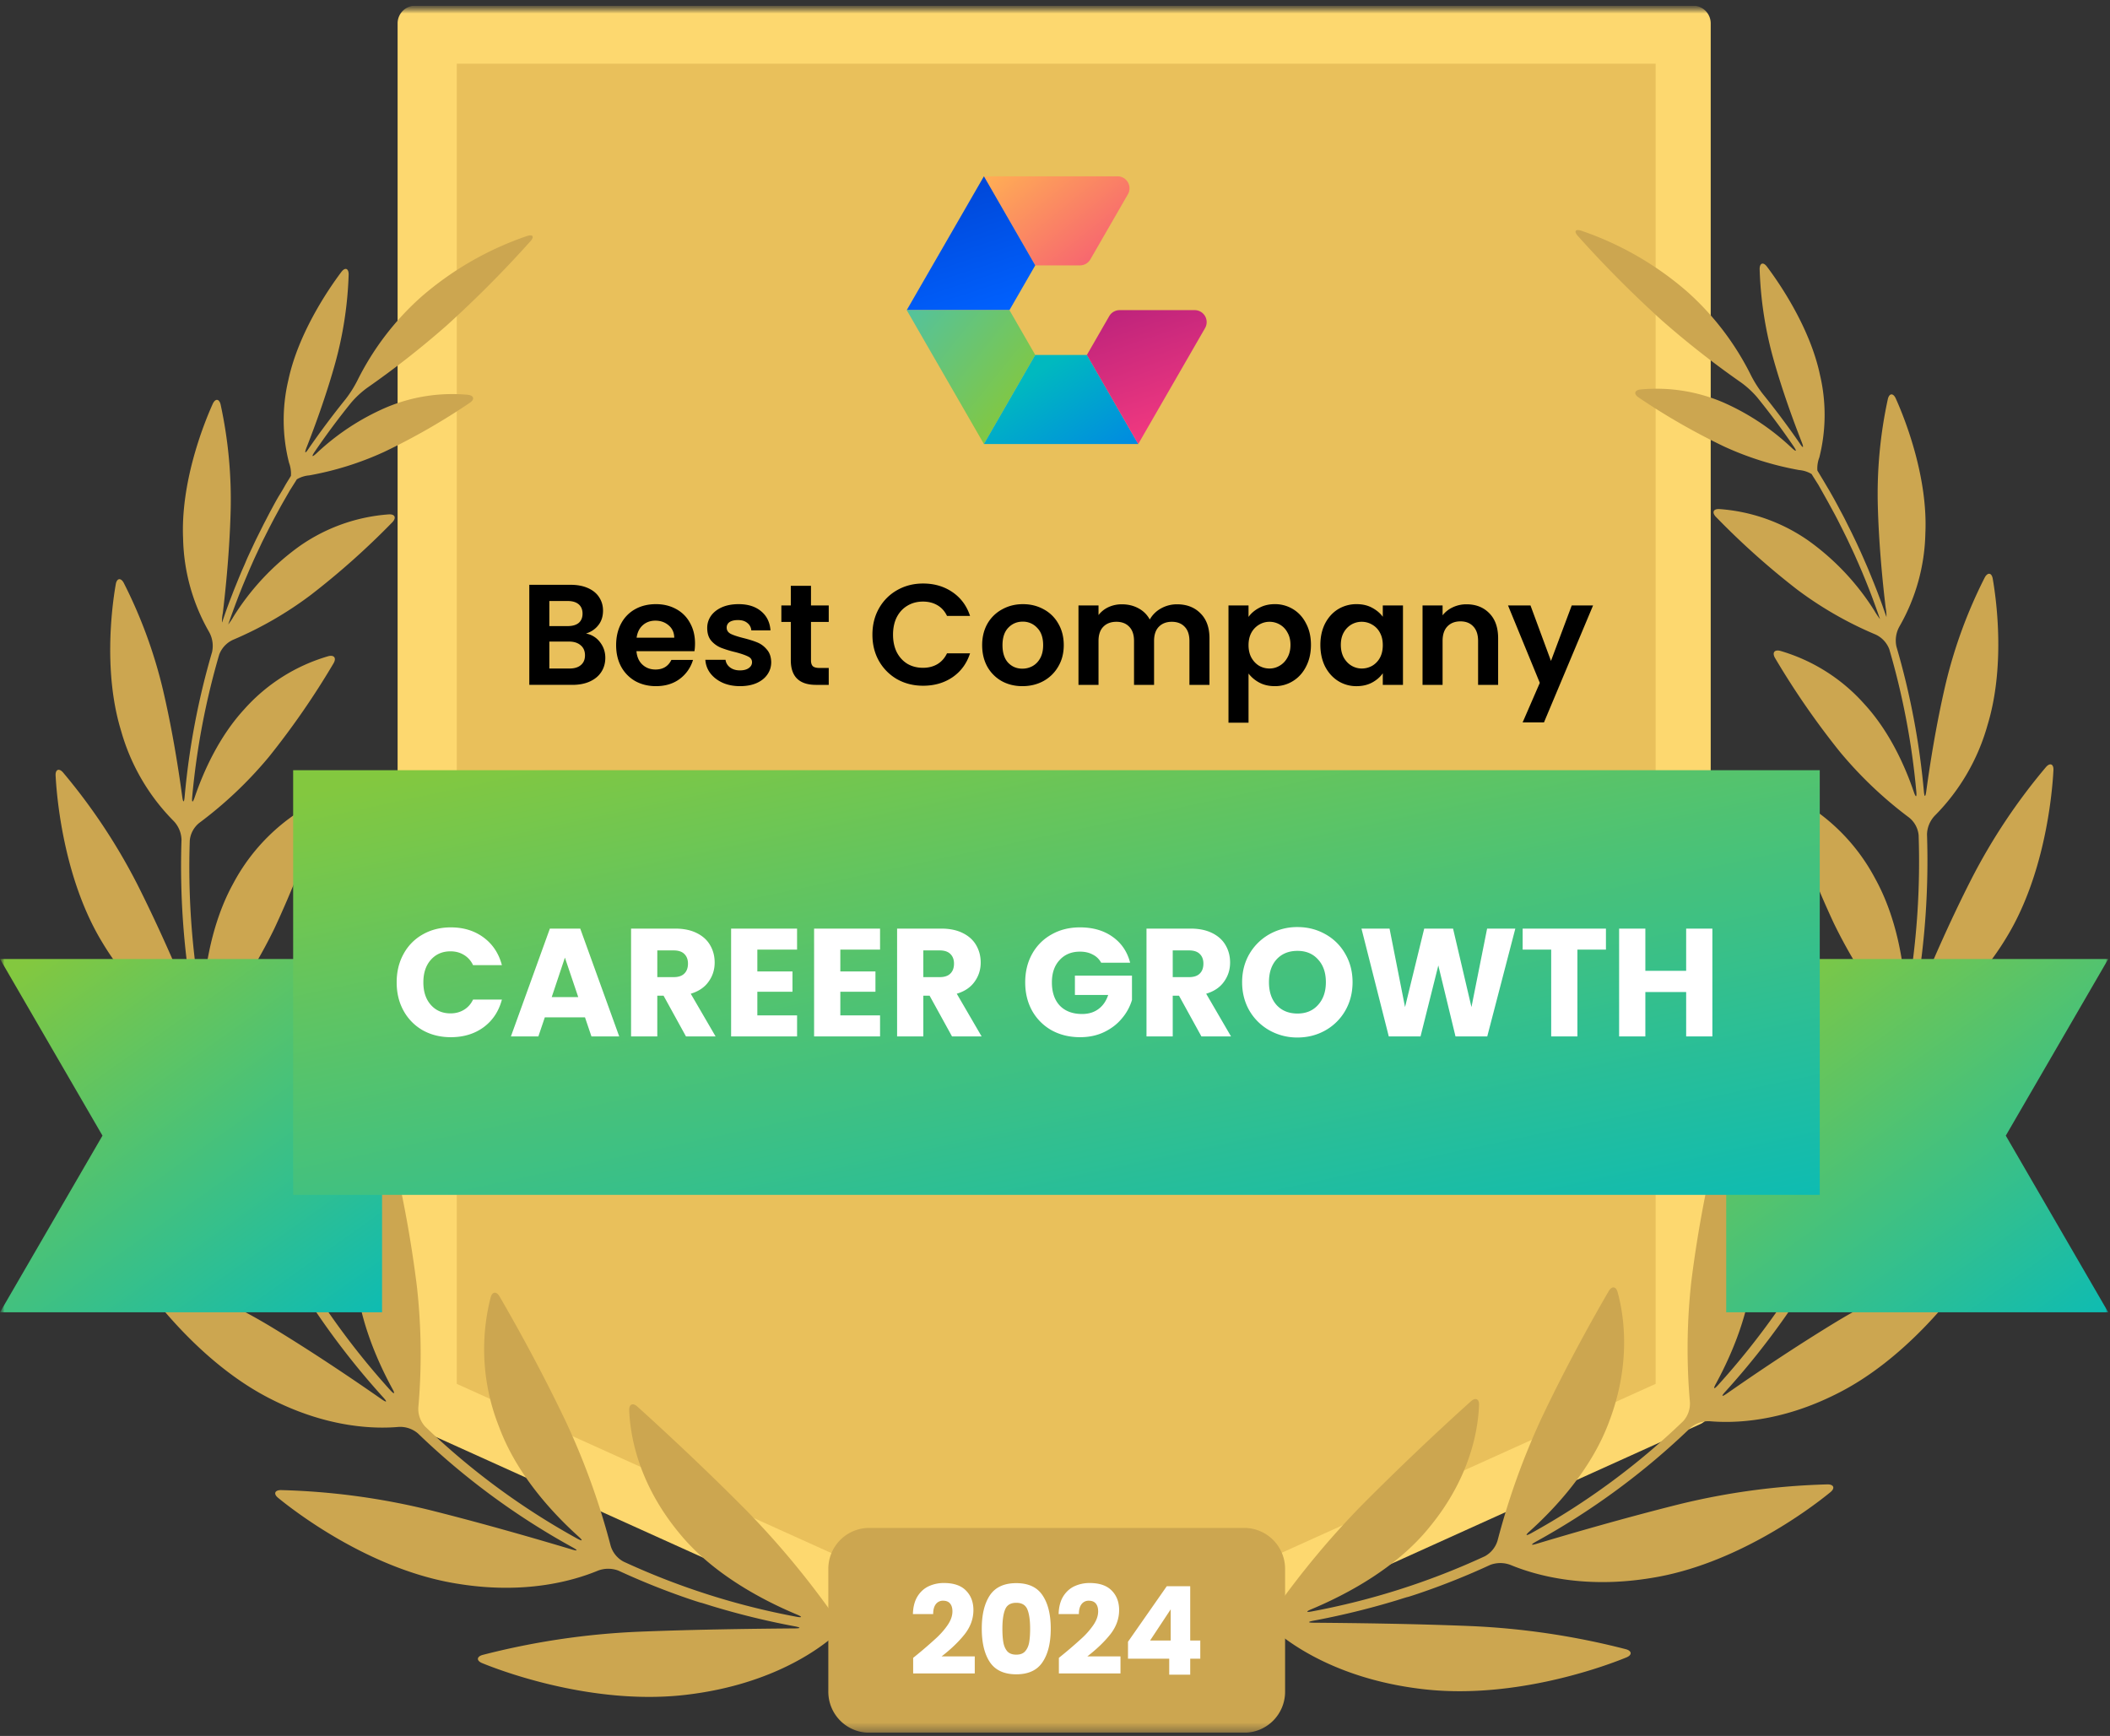 <svg xmlns="http://www.w3.org/2000/svg" fill="none" viewBox="0 0 237 195"><rect x="0" y="0" width="237" height="195" fill="#333333" stroke="none"/><g clip-path="url(#a)"><mask id="b" width="237" height="195" x="0" y="0" maskUnits="userSpaceOnUse" style="mask-type:luminance"><path fill="#fff" d="M237 .634H0v194h237v-194Z"/></mask><g mask="url(#b)"><mask id="c" width="237" height="193" x="0" y="0" maskUnits="userSpaceOnUse" style="mask-type:luminance"><path fill="#fff" d="M237 .634H0v192.083h237V.634Z"/></mask><g mask="url(#c)"><path fill="#FDD86F" d="M190.145 158.19 118.4 190.603 46.66 158.19V2.625h143.485V158.19Z"/><path fill="#FDD86F" fill-rule="evenodd" d="M117.583 192.416c.257.114.534.175.816.178.283-.003.562-.064.821-.178l71.74-32.437a1.992 1.992 0 0 0 1.191-1.789V2.625a1.99 1.99 0 0 0-1.989-1.991H46.659a1.994 1.994 0 0 0-2 1.991v155.589a1.992 1.992 0 0 0 1.19 1.789l71.734 32.413Zm.816-3.995-69.757-31.513V4.617H188.16v152.291l-69.762 31.513Z" clip-rule="evenodd"/><path fill="#E9C05B" d="M51.305 155.448V7.151h134.66v148.297l-67.333 30.415-67.327-30.415Z"/><path fill="#CCA650" d="M93.533 181.301a96.551 96.551 0 0 0-9.706-11.645c-5.24-5.289-10.224-9.838-12.23-11.651-.518-.465-.947-.28-.923.412.09 2.385.792 7.918 5.555 13.714 3.65 4.531 9.218 7.531 13.285 9.23.637.268.595.369-.072.244a81.873 81.873 0 0 1-19.417-6.195 2.981 2.981 0 0 1-1.43-1.759 81.664 81.664 0 0 0-4.894-13.654c-3.03-6.416-6.258-12.075-7.592-14.37-.351-.596-.822-.555-1 .119a23.505 23.505 0 0 0 .946 14.525c1.941 5.271 5.907 9.606 8.932 12.331.518.459.453.56-.155.226a80.956 80.956 0 0 1-17.083-12.587 2.945 2.945 0 0 1-.762-2.128c.397-4.53.343-9.088-.16-13.607a135.862 135.862 0 0 0-2.764-15.145c-.16-.674-.595-.764-.988-.173a23.142 23.142 0 0 0-3.18 13.398c.244 5.188 2.382 10.1 4.168 13.398.34.596.238.686-.226.173a85.292 85.292 0 0 1-12.183-17.387 2.932 2.932 0 0 1-.06-2.266 64.682 64.682 0 0 0 4.038-12.861 127.028 127.028 0 0 0 1.881-15.151c.042-.692-.375-.919-.899-.472a22.81 22.81 0 0 0-7.038 11.705c-1.328 5.038-.81 10.381-.107 14.048.13.68 0 .721-.268.09a89.23 89.23 0 0 1-5.645-16.696 2.894 2.894 0 0 1 .53-2.194 57.458 57.458 0 0 0 6.728-10.661 113.518 113.518 0 0 0 5.27-13.482c.208-.662-.143-.983-.762-.673a21.825 21.825 0 0 0-9.116 9.069c-2.388 4.322-3.186 9.379-3.412 12.909-.048.691-.167.703-.286 0a87.972 87.972 0 0 1-1.191-17.74 2.891 2.891 0 0 1 1.084-1.973A45.411 45.411 0 0 0 30.219 85a89.496 89.496 0 0 0 7.24-10.482c.352-.596.084-.984-.595-.805a20.147 20.147 0 0 0-9.432 5.962c-2.84 3.089-4.585 7.006-5.561 9.874-.226.662-.346.638-.28-.053a83.955 83.955 0 0 1 3.03-15.962 2.98 2.98 0 0 1 1.537-1.658 41.405 41.405 0 0 0 8.765-5.056 86.899 86.899 0 0 0 9.14-8.15c.482-.502.31-.931-.387-.89a19.939 19.939 0 0 0-9.992 3.542 27.969 27.969 0 0 0-7.443 7.919 7.15 7.15 0 0 1-.595.888c0-.066.042-.125.06-.185.119-.346.238-.685.363-1.031.125-.346.244-.668.369-1.008l.387-1.02.399-1.002c.143-.34.28-.68.423-1.013.143-.334.28-.662.422-.996l.447-1.008c.149-.327.304-.656.459-.983l.47-1.002.488-.972c.167-.328.334-.662.506-.99.173-.328.334-.644.506-.96l.536-.983c.179-.322.358-.638.542-.955.185-.316.37-.65.56-.972l.595-.942.161-.262a3.231 3.231 0 0 1 1.405-.447 34.931 34.931 0 0 0 8.39-2.63 73.938 73.938 0 0 0 9.623-5.515c.595-.387.488-.829-.203-.906a19.074 19.074 0 0 0-9.211 1.437 27.024 27.024 0 0 0-7.789 5.133c-.506.472-.595.4-.208-.172a83.45 83.45 0 0 1 4.084-5.498 10.505 10.505 0 0 1 1.81-1.681 100.558 100.558 0 0 0 8.932-7.006 127.432 127.432 0 0 0 9.403-9.457c.464-.519.291-.8-.364-.596a35.639 35.639 0 0 0-11.909 6.85 31.067 31.067 0 0 0-7.145 9.356 13.2 13.2 0 0 1-1.328 2.11 93.55 93.55 0 0 0-4.168 5.576c-.387.596-.482.524-.232-.12.935-2.385 2.173-5.76 3.162-9.272a42.24 42.24 0 0 0 1.571-10.178c0-.697-.404-.834-.821-.28-1.53 2.033-4.853 6.959-5.955 12.158a19.469 19.469 0 0 0 .078 9.272c.175.47.248.972.214 1.472l-.167.28c-.19.31-.375.597-.56.931-.184.334-.386.662-.595 1.002-.208.34-.363.626-.536.936l-.547 1.014-.5.965c-.18.34-.346.68-.519 1.026-.172.346-.321.638-.476.954-.155.316-.327.692-.488 1.032-.161.34-.304.65-.453.971-.149.323-.286.68-.446 1.038-.161.358-.286.65-.423.978-.137.328-.286.697-.429 1.05-.143.351-.268.655-.393.983-.125.328-.274.704-.405 1.055-.13.352-.244.662-.363.99l-.37 1.068c0 .065-.04.137-.065.203a4.05 4.05 0 0 1 .084-1.05c.345-2.892.768-7.155.88-11.502a50.255 50.255 0 0 0-1.125-11.925c-.154-.674-.595-.716-.887-.084-1.143 2.535-3.614 8.944-3.328 15.157a21.929 21.929 0 0 0 2.923 10.47c.382.688.499 1.492.328 2.26a84.486 84.486 0 0 0-3.079 16.243c-.06.691-.172.691-.268 0-.416-3.065-1.113-7.525-2.161-11.991a54.032 54.032 0 0 0-4.412-12.033c-.322-.596-.768-.542-.893.144-.495 2.832-1.364 10.082.595 16.474a23.345 23.345 0 0 0 5.907 10.136 3.18 3.18 0 0 1 .881 2.1 88.751 88.751 0 0 0 1.245 18.078c.119.686 0 .715-.256.077-1.358-3.309-3.49-8.258-5.955-13.147a66.485 66.485 0 0 0-8.336-12.557c-.453-.525-.876-.352-.84.34.167 3.207 1.096 11.925 5.234 18.728 3.406 5.689 7.443 8.479 9.724 9.713a3.144 3.144 0 0 1 1.4 1.789 89.782 89.782 0 0 0 5.77 17.047c.285.632.19.692-.233.138-2.28-2.982-5.746-7.43-9.527-11.717a71.267 71.267 0 0 0-11.91-10.733c-.595-.393-.94-.125-.738.543.947 3.22 4.157 12.032 10.278 17.995 5.043 4.967 9.962 6.69 12.611 7.298a3.066 3.066 0 0 1 1.787 1.353 86.652 86.652 0 0 0 12.415 17.71c.464.512.393.596-.179.203-3.12-2.177-7.74-5.307-12.54-8.211a69.546 69.546 0 0 0-14.505-6.559c-.661-.203-.935.173-.542.745 1.876 2.761 7.58 10.22 15.208 14.03 6.335 3.208 11.575 3.334 14.29 3.095a3.08 3.08 0 0 1 2.15.727 81.858 81.858 0 0 0 17.387 12.808c.596.334.596.435-.095.233-3.977-1.193-9.89-2.904-15.827-4.395a78.333 78.333 0 0 0-16.851-2.277c-.697 0-.858.429-.316.87 2.698 2.212 10.879 8.169 20.073 9.636 7.669 1.275 13.159-.34 15.862-1.461a3.25 3.25 0 0 1 2.287 0 81.753 81.753 0 0 0 8.11 3.238c.655.22 1.19.387 1.19.375 0-.012.543.161 1.192.364a87.282 87.282 0 0 0 9.336 2.284c.68.131.673.226 0 .232-4.495.036-11.182.114-17.643.376a84.394 84.394 0 0 0-17.446 2.605c-.667.191-.697.644-.054.913 3.305 1.353 13.279 4.77 23.139 3.536 8.241-1.008 13.368-4.175 15.768-6.065a3.48 3.48 0 0 1 2.215-.65c.464.06.928.108 1.393.156.69.071 1.25-.138 1.25-.448 0-.309-.56-.632-1.244-.709l-1.19-.143a3.194 3.194 0 0 1-1.942-1.187Zm49.732-.596a96.542 96.542 0 0 1 9.712-11.645 309.98 309.98 0 0 1 12.236-11.651c.512-.465.941-.28.917.411-.089 2.385-.786 7.919-5.562 13.714-3.644 4.532-9.211 7.531-13.272 9.23-.643.269-.595.37.065.245a81.873 81.873 0 0 0 19.418-6.195 2.98 2.98 0 0 0 1.429-1.759 81.65 81.65 0 0 1 4.894-13.655c3.031-6.416 6.259-12.074 7.593-14.37.351-.596.821-.554 1 .12.637 2.307 1.626 7.751-.947 14.524-1.941 5.271-5.907 9.606-8.932 12.331-.518.459-.452.561.155.227a81.147 81.147 0 0 0 17.084-12.587c.526-.58.801-1.346.762-2.129a68.597 68.597 0 0 1 .161-13.607 137.285 137.285 0 0 1 2.768-15.109c.161-.674.626-.763.989-.173a23.104 23.104 0 0 1 3.174 13.398c-.244 5.188-2.382 10.101-4.168 13.398-.334.596-.239.686.226.173a85.253 85.253 0 0 0 12.183-17.387 2.935 2.935 0 0 0 .059-2.266 65.07 65.07 0 0 1-4.037-12.861 127.164 127.164 0 0 1-1.9-15.151c-.041-.692.376-.918.906-.471a22.82 22.82 0 0 1 7.038 11.669c1.333 5.038.815 10.381.113 14.048-.131.679 0 .721.268.089a89.2 89.2 0 0 0 5.651-16.695 2.927 2.927 0 0 0-.536-2.194 57.477 57.477 0 0 1-6.729-10.662 114.397 114.397 0 0 1-5.269-13.481c-.209-.662.142-.984.762-.674a21.826 21.826 0 0 1 9.116 9.07c2.418 4.34 3.216 9.396 3.442 12.908.042.692.161.704.28 0a87.968 87.968 0 0 0 1.19-17.739 2.895 2.895 0 0 0-1.083-1.973 45.381 45.381 0 0 1-7.8-7.424 90.192 90.192 0 0 1-7.241-10.482c-.351-.596-.083-.984.595-.805a20.166 20.166 0 0 1 9.426 5.963c2.846 3.088 4.585 7.006 5.562 9.874.226.662.345.638.28-.054a83.959 83.959 0 0 0-3.031-15.962 2.98 2.98 0 0 0-1.537-1.657 41.427 41.427 0 0 1-8.818-5.057 86.687 86.687 0 0 1-9.111-8.15c-.488-.501-.315-.93.382-.889 3.588.257 7.04 1.48 9.991 3.542a27.973 27.973 0 0 1 7.443 7.918c.179.31.378.606.596.888 0-.065-.042-.125-.06-.184a70.403 70.403 0 0 0-.363-1.032c-.125-.345-.244-.668-.369-1.008-.125-.34-.256-.68-.387-1.019l-.399-1.002c-.137-.34-.28-.68-.417-1.014l-.429-.995-.446-1.008a72.251 72.251 0 0 0-.459-.984c-.155-.328-.309-.667-.476-1.002-.167-.333-.316-.643-.482-.971l-.501-.99a43.623 43.623 0 0 0-.512-.96l-.536-.984-.535-.954-.548-.972-.596-.942-.16-.262a3.274 3.274 0 0 0-1.406-.448 34.931 34.931 0 0 1-8.39-2.629 74.288 74.288 0 0 1-9.622-5.516c-.596-.387-.489-.828.202-.906a19.076 19.076 0 0 1 9.253 1.437 27.02 27.02 0 0 1 7.741 5.134c.507.471.596.4.209-.173a83.206 83.206 0 0 0-4.085-5.497 10.467 10.467 0 0 0-1.822-1.682 100.458 100.458 0 0 1-8.932-7.006 128.697 128.697 0 0 1-9.402-9.457c-.464-.518-.292-.799.369-.596a35.671 35.671 0 0 1 11.909 6.851 31.105 31.105 0 0 1 7.145 9.355c.376.745.82 1.451 1.329 2.111a90.565 90.565 0 0 1 4.168 5.575c.387.597.482.525.232-.119-.935-2.385-2.174-5.76-3.162-9.272a42.25 42.25 0 0 1-1.572-10.178c0-.698.405-.835.822-.28 1.53 2.033 4.858 6.958 5.954 12.158a19.56 19.56 0 0 1-.071 9.271 3.46 3.46 0 0 0-.221 1.473l.167.28.56.93c.196.329.387.663.595 1.002l.53.936c.185.34.37.674.548 1.014.179.34.34.632.506.948.167.316.345.68.518 1.026.173.345.322.637.476.954l.495 1.031.447.972c.154.346.309.692.458 1.038.149.345.286.65.423.978l.428 1.049a74.158 74.158 0 0 1 1.162 3.029l.374 1.067.072.203a4.925 4.925 0 0 0-.089-1.05c-.345-2.891-.768-7.155-.882-11.501a50.297 50.297 0 0 1 1.126-11.925c.155-.674.596-.716.887-.084 1.144 2.534 3.615 8.944 3.329 15.157a21.94 21.94 0 0 1-2.918 10.476 3.22 3.22 0 0 0-.328 2.26 84.953 84.953 0 0 1 3.079 16.242c.059.692.173.692.268 0 .417-3.065 1.119-7.525 2.161-11.99a54.055 54.055 0 0 1 4.413-12.033c.327-.596.774-.543.893.143.494 2.832 1.363 10.083-.595 16.475a23.35 23.35 0 0 1-5.907 10.136 3.18 3.18 0 0 0-.882 2.099 88.801 88.801 0 0 1-1.244 18.079c-.119.685 0 .715.256.077 1.358-3.309 3.489-8.258 5.984-13.147a66.548 66.548 0 0 1 8.366-12.558c.453-.524.875-.351.84.34-.167 3.208-1.096 11.925-5.234 18.729-3.406 5.688-7.437 8.479-9.724 9.713a3.142 3.142 0 0 0-1.399 1.789 89.858 89.858 0 0 1-5.77 17.047c-.286.632-.191.692.232.137 2.281-2.981 5.746-7.429 9.527-11.716a71.27 71.27 0 0 1 11.909-10.733c.596-.394.941-.126.739.542-.977 3.196-4.204 12.027-10.308 17.966-5.043 4.966-9.961 6.69-12.611 7.298a3.069 3.069 0 0 0-1.816 1.353 86.408 86.408 0 0 1-12.415 17.71c-.465.512-.394.596.178.202 3.12-2.176 7.741-5.307 12.54-8.211a69.595 69.595 0 0 1 14.506-6.558c.666-.203.934.173.547.745-1.881 2.761-7.58 10.22-15.213 14.03-6.336 3.208-11.576 3.333-14.291 3.095a3.104 3.104 0 0 0-2.15.727 81.998 81.998 0 0 1-17.387 12.808c-.595.334-.565.435.095.232 3.978-1.192 9.891-2.904 15.827-4.394a78.404 78.404 0 0 1 16.858-2.278c.69 0 .851.429.315.871-2.703 2.212-10.885 8.168-20.078 9.635-7.67 1.276-13.154-.339-15.863-1.46a3.224 3.224 0 0 0-2.281 0 81.441 81.441 0 0 1-8.116 3.237c-.655.221-1.191.388-1.191.376 0-.012-.541.161-1.19.364a87.657 87.657 0 0 1-9.331 2.284c-.685.131-.679.226 0 .232 4.495.036 11.182.113 17.643.376a84.334 84.334 0 0 1 17.447 2.605c.666.191.696.644.053.912-3.305 1.354-13.278 4.771-23.133 3.536-8.247-1.007-13.374-4.174-15.773-6.064a3.477 3.477 0 0 0-2.216-.65c-.464.06-.928.108-1.393.156-.691.071-1.25-.138-1.25-.448s.559-.632 1.25-.709l1.191-.144a3.167 3.167 0 0 0 1.894-1.144Z"/><path fill="url(#d)" d="m110.516 19.804 5.765 10.005h5.028c.48 0 .923-.256 1.163-.672l4.217-7.316a1.345 1.345 0 0 0-1.163-2.017h-15.01Z"/><path fill="url(#e)" d="m110.516 19.804 5.765 10.005-2.898 5.029h-11.537l8.67-15.034Z"/><path fill="url(#f)" d="M101.846 34.838h11.537l2.898 5.031-5.765 10.006-8.67-15.037Z"/><path fill="url(#g)" d="M116.281 39.87h5.803l5.769 10.005h-17.337l5.765-10.006Z"/><path fill="url(#h)" d="m122.082 39.87 2.511-4.36c.24-.416.684-.672 1.164-.672h8.434a1.345 1.345 0 0 1 1.164 2.018l-7.505 13.019-5.768-10.006Z"/><path fill="url(#i)" d="M30.267 107.723H0l11.51 19.843L0 147.41h42.914v-39.687H30.267Z"/><path fill="url(#j)" d="M236.805 107.723h-42.914v39.687h42.914l-11.51-19.844 11.51-19.843Z"/><path fill="url(#k)" d="M204.399 134.217V86.516H32.928v47.701h171.471Z"/><path fill="#fff" d="M192.339 104.309v12.111h-2.946v-4.986h-4.583v4.986h-2.947v-12.111h2.947v4.744h4.583v-4.744h2.946Zm-11.956 0v2.363h-3.205v9.748h-2.946v-9.748h-3.205v-2.363h9.356Zm-10.178 0-3.153 12.111h-3.567l-1.929-7.971-1.999 7.971h-3.566l-3.067-12.111h3.153l1.74 8.816 2.154-8.816h3.239l2.067 8.816 1.758-8.816h3.17Zm-24.468 12.233a6.352 6.352 0 0 1-3.135-.794 6.022 6.022 0 0 1-2.257-2.208c-.552-.955-.827-2.025-.827-3.209 0-1.185.275-2.249.827-3.192a6.024 6.024 0 0 1 2.257-2.209 6.351 6.351 0 0 1 3.135-.793c1.138 0 2.177.264 3.119.793a5.751 5.751 0 0 1 2.24 2.209c.551.943.827 2.007.827 3.192 0 1.184-.276 2.254-.827 3.209a5.906 5.906 0 0 1-2.24 2.208c-.942.529-1.981.794-3.119.794Zm0-2.692c.965 0 1.735-.322 2.309-.966.586-.644.879-1.495.879-2.553 0-1.07-.293-1.921-.879-2.554-.574-.644-1.344-.966-2.309-.966-.976 0-1.757.316-2.343.949-.574.632-.861 1.489-.861 2.571 0 1.069.287 1.926.861 2.57.586.633 1.367.949 2.343.949Zm-10.792 2.57-2.515-4.572h-.706v4.572h-2.947v-12.111h4.945c.954 0 1.763.166 2.43.5.677.333 1.183.794 1.516 1.38.333.575.499 1.219.499 1.933 0 .805-.229 1.524-.689 2.156-.448.633-1.114 1.081-1.998 1.346l2.791 4.796h-3.326Zm-3.221-6.659h1.826c.54 0 .942-.133 1.206-.397.276-.265.413-.639.413-1.122 0-.46-.137-.822-.413-1.087-.264-.264-.666-.396-1.206-.396h-1.826v3.002Zm-8.041-1.622a2.14 2.14 0 0 0-.948-.915c-.402-.218-.878-.327-1.43-.327-.953 0-1.717.316-2.291.949-.575.621-.862 1.455-.862 2.501 0 1.116.299 1.99.896 2.623.609.621 1.442.931 2.498.931.724 0 1.333-.184 1.827-.552.505-.368.873-.897 1.102-1.587h-3.738v-2.174h6.409v2.743a5.721 5.721 0 0 1-1.12 2.053c-.517.633-1.177 1.145-1.981 1.536s-1.712.587-2.723.587c-1.194 0-2.262-.259-3.204-.777a5.714 5.714 0 0 1-2.188-2.191c-.517-.932-.776-1.996-.776-3.192 0-1.196.259-2.26.776-3.192a5.568 5.568 0 0 1 2.188-2.191c.93-.529 1.993-.793 3.187-.793 1.447 0 2.665.35 3.653 1.052.999.702 1.66 1.674 1.981 2.916h-3.256Zm-16.751 8.281-2.516-4.572h-.706v4.572h-2.946v-12.111h4.945c.953 0 1.763.167 2.429.5.678.334 1.183.794 1.516 1.38.333.576.5 1.22.5 1.933 0 .805-.23 1.524-.689 2.156-.448.633-1.115 1.082-1.999 1.346l2.791 4.796h-3.325Zm-3.222-6.659h1.826c.54 0 .942-.132 1.206-.397.276-.265.414-.638.414-1.121 0-.461-.138-.823-.414-1.087-.264-.265-.666-.397-1.206-.397h-1.826v3.002Zm-9.322-3.089v2.45h3.945v2.278h-3.945v2.657h4.462v2.363h-7.409v-12.111h7.409v2.363h-4.462Zm-9.321 0v2.45h3.946v2.278h-3.946v2.657h4.463v2.363h-7.41v-12.111h7.409v2.363h-4.463Zm-8.017 9.748-2.515-4.572h-.706v4.572h-2.946v-12.111h4.945c.953 0 1.763.166 2.429.5.678.333 1.183.794 1.516 1.38.333.575.5 1.219.5 1.933 0 .805-.23 1.524-.69 2.156-.447.633-1.114 1.081-1.998 1.346l2.791 4.796h-3.325Zm-3.221-6.659h1.826c.54 0 .942-.133 1.206-.397.276-.265.414-.639.414-1.122 0-.46-.138-.822-.414-1.087-.264-.264-.666-.396-1.206-.396H73.83v3.002Zm-8.12 4.52h-4.515l-.723 2.139h-3.084l4.376-12.111h3.411l4.377 12.111h-3.119l-.724-2.139Zm-.759-2.278-1.498-4.434-1.482 4.434h2.98Zm-20.395-1.656c0-1.196.258-2.26.775-3.192a5.491 5.491 0 0 1 2.154-2.191c.93-.529 1.981-.793 3.153-.793 1.435 0 2.664.379 3.687 1.138 1.022.759 1.706 1.795 2.05 3.106h-3.24a2.6 2.6 0 0 0-1.033-1.156c-.436-.265-.936-.397-1.499-.397-.907 0-1.642.316-2.205.949-.563.633-.844 1.478-.844 2.536s.281 1.904.844 2.536c.563.633 1.298.949 2.205.949.563 0 1.063-.132 1.5-.396.447-.265.792-.65 1.033-1.156h3.24c-.346 1.311-1.029 2.346-2.051 3.105-1.023.748-2.252 1.122-3.687 1.122-1.172 0-2.223-.259-3.153-.777a5.634 5.634 0 0 1-2.154-2.191c-.517-.932-.775-1.996-.775-3.192Z"/></g><path fill="#000" d="m178.937 68.01-5.516 13.14h-2.396l1.93-4.445-3.57-8.695h2.524l2.3 6.231 2.332-6.231h2.396Zm-14.217-.13c1.061 0 1.919.339 2.573 1.015.654.666.981 1.6.981 2.802v5.234h-2.251v-4.928c0-.708-.177-1.25-.531-1.626-.354-.387-.836-.58-1.447-.58-.622 0-1.115.193-1.48.58-.354.376-.53.918-.53 1.626v4.928h-2.252V68.01h2.252v1.11c.3-.386.68-.686 1.141-.901a3.537 3.537 0 0 1 1.544-.338Zm-16.413 4.557c0-.901.177-1.701.53-2.399.365-.698.853-1.234 1.464-1.61a3.93 3.93 0 0 1 2.074-.564c.665 0 1.244.134 1.737.403.504.268.906.606 1.206 1.014V68.01h2.267v8.921h-2.267v-1.304c-.29.418-.692.767-1.206 1.046-.504.269-1.088.403-1.753.403a3.82 3.82 0 0 1-2.058-.58c-.611-.386-1.099-.928-1.464-1.626-.353-.709-.53-1.52-.53-2.432Zm7.011.033c0-.548-.107-1.015-.322-1.401a2.201 2.201 0 0 0-.868-.902 2.275 2.275 0 0 0-1.174-.322 2.28 2.28 0 0 0-1.158.306 2.342 2.342 0 0 0-.868.902c-.215.386-.322.848-.322 1.384 0 .537.107 1.01.322 1.418.225.397.514.703.868.917.365.215.751.322 1.158.322.418 0 .809-.102 1.174-.306a2.34 2.34 0 0 0 .868-.901c.215-.397.322-.87.322-1.417Zm-15.08-3.173c.289-.407.686-.746 1.19-1.014.514-.28 1.098-.419 1.752-.419a3.85 3.85 0 0 1 2.059.564c.622.376 1.109.912 1.463 1.61.365.687.547 1.487.547 2.4 0 .912-.182 1.722-.547 2.431-.354.698-.841 1.24-1.463 1.626a3.77 3.77 0 0 1-2.059.58c-.654 0-1.232-.134-1.736-.403a3.737 3.737 0 0 1-1.206-1.014v5.523h-2.252V68.01h2.252v1.288Zm4.711 3.14c0-.536-.112-.998-.337-1.384a2.204 2.204 0 0 0-.869-.902 2.277 2.277 0 0 0-1.158-.306 2.24 2.24 0 0 0-1.157.322 2.343 2.343 0 0 0-.869.902c-.214.397-.321.864-.321 1.4 0 .537.107 1.004.321 1.402.225.397.515.703.869.917.364.204.75.306 1.157.306a2.19 2.19 0 0 0 1.158-.322c.365-.214.654-.52.869-.918.225-.397.337-.87.337-1.417ZM132.2 67.88c1.094 0 1.973.339 2.638 1.015.675.666 1.013 1.6 1.013 2.802v5.234h-2.252v-4.928c0-.698-.177-1.229-.53-1.594-.354-.376-.837-.564-1.448-.564s-1.098.188-1.463.564c-.354.365-.531.896-.531 1.594v4.928h-2.251v-4.928c0-.698-.177-1.229-.531-1.594-.353-.376-.836-.564-1.447-.564-.622 0-1.115.188-1.479.564-.354.365-.531.896-.531 1.594v4.928h-2.251V68.01h2.251v1.079a3.004 3.004 0 0 1 1.11-.886 3.532 3.532 0 0 1 1.511-.322c.697 0 1.319.15 1.866.45.546.29.97.71 1.27 1.257a3.237 3.237 0 0 1 1.254-1.24 3.636 3.636 0 0 1 1.801-.467Zm-17.363 9.195c-.858 0-1.629-.188-2.316-.564a4.228 4.228 0 0 1-1.624-1.626c-.386-.698-.579-1.503-.579-2.415 0-.913.199-1.718.595-2.416a4.196 4.196 0 0 1 1.657-1.61c.696-.386 1.474-.58 2.331-.58.858 0 1.635.194 2.332.58a4.078 4.078 0 0 1 1.64 1.61c.408.698.611 1.503.611 2.416 0 .912-.209 1.717-.627 2.415a4.276 4.276 0 0 1-1.672 1.626c-.697.376-1.48.564-2.348.564Zm0-1.965a2.34 2.34 0 0 0 1.142-.29c.364-.203.654-.504.868-.901.215-.397.322-.88.322-1.45 0-.847-.225-1.497-.676-1.948a2.153 2.153 0 0 0-1.624-.692c-.643 0-1.184.23-1.624.692-.429.451-.643 1.1-.643 1.949 0 .848.209 1.503.627 1.964.429.451.965.677 1.608.677Zm-16.845-3.815c0-1.106.247-2.094.74-2.963a5.344 5.344 0 0 1 2.042-2.045c.869-.494 1.839-.741 2.911-.741 1.254 0 2.353.322 3.296.966.944.644 1.603 1.535 1.978 2.673h-2.589c-.257-.537-.622-.94-1.093-1.208-.461-.268-.997-.402-1.608-.402-.654 0-1.239.156-1.753.467-.504.3-.901.73-1.19 1.288-.279.558-.418 1.213-.418 1.965 0 .74.139 1.395.418 1.964.289.558.686.993 1.19 1.304.514.301 1.099.451 1.753.451.611 0 1.147-.134 1.608-.402.471-.28.836-.687 1.093-1.224h2.589c-.375 1.149-1.034 2.045-1.978 2.69-.932.632-2.031.95-3.296.95-1.072 0-2.042-.242-2.911-.726a5.495 5.495 0 0 1-2.042-2.045c-.493-.87-.74-1.857-.74-2.962Zm-6.9-1.433v4.315c0 .3.07.52.21.66.15.13.396.194.74.194h1.044v1.9h-1.415c-1.897 0-2.846-.924-2.846-2.77v-4.3h-1.061V68.01h1.061v-2.206h2.267v2.206h1.994v1.852h-1.994Zm-7.974 7.213c-.729 0-1.383-.129-1.962-.386-.579-.269-1.04-.628-1.383-1.08a2.748 2.748 0 0 1-.546-1.497h2.267c.043.344.209.628.499.854.3.225.67.338 1.109.338.429 0 .761-.086.997-.258.247-.172.37-.392.37-.66 0-.29-.15-.505-.45-.644-.29-.15-.756-.312-1.4-.483a12.298 12.298 0 0 1-1.64-.5 2.916 2.916 0 0 1-1.093-.788c-.3-.355-.45-.833-.45-1.434 0-.494.139-.944.418-1.352.29-.408.697-.73 1.222-.966.536-.237 1.163-.355 1.881-.355 1.062 0 1.909.269 2.541.805.633.526.981 1.24 1.045 2.142h-2.155a1.133 1.133 0 0 0-.45-.837c-.257-.215-.606-.322-1.045-.322-.407 0-.724.075-.949.225a.724.724 0 0 0-.321.628c0 .3.15.532.45.693.3.15.766.306 1.399.467.643.16 1.174.327 1.592.499.418.171.777.44 1.077.805.311.354.472.826.483 1.417 0 .515-.145.977-.434 1.385-.28.408-.687.73-1.223.966-.525.225-1.141.338-1.849.338Zm-5.052-4.799c0 .323-.022.612-.065.87h-6.513c.054.644.28 1.149.676 1.514.397.365.884.547 1.463.547.837 0 1.431-.36 1.785-1.079h2.428a4.104 4.104 0 0 1-1.479 2.126c-.729.547-1.624.821-2.686.821-.857 0-1.629-.188-2.315-.564a4.145 4.145 0 0 1-1.592-1.626c-.375-.698-.563-1.503-.563-2.415 0-.924.188-1.734.563-2.432a3.93 3.93 0 0 1 1.576-1.61c.675-.376 1.452-.564 2.332-.564.846 0 1.602.183 2.267.548a3.775 3.775 0 0 1 1.56 1.562c.375.665.563 1.433.563 2.302Zm-2.332-.644c-.01-.58-.22-1.041-.627-1.385-.408-.354-.906-.53-1.496-.53-.557 0-1.029.17-1.415.514-.375.333-.606.8-.691 1.401h4.229Zm-9.914-.467a2.522 2.522 0 0 1 1.559.95c.407.516.611 1.106.611 1.772 0 .6-.15 1.132-.45 1.594-.29.45-.713.805-1.27 1.063-.558.257-1.217.386-1.978.386h-4.84V65.69h4.63c.762 0 1.416.124 1.962.37.558.248.976.591 1.255 1.031.289.44.434.94.434 1.498 0 .655-.177 1.202-.53 1.642-.344.44-.805.752-1.384.934Zm-4.117-.837h2.058c.536 0 .949-.118 1.238-.354.29-.247.434-.596.434-1.047 0-.45-.145-.8-.434-1.047-.29-.246-.702-.37-1.238-.37h-2.059v2.818Zm2.267 4.766c.547 0 .97-.128 1.27-.386.311-.258.467-.623.467-1.095 0-.483-.161-.859-.483-1.127-.321-.28-.756-.419-1.302-.419h-2.22v3.027h2.268Z"/><path fill="#CCA650" d="M139.75 171.63H97.634a4.598 4.598 0 0 0-4.595 4.601v13.802a4.598 4.598 0 0 0 4.595 4.601h42.116a4.598 4.598 0 0 0 4.594-4.601v-13.802a4.598 4.598 0 0 0-4.594-4.601Z"/><path fill="#fff" d="M126.699 186.322v-1.905l4.356-6.238h2.632v6.1h1.131v2.043h-1.131v1.794h-2.357v-1.794h-4.631Zm4.797-5.548-2.316 3.505h2.316v-3.505Zm-12.56 5.451a50.41 50.41 0 0 0 2.55-2.181 8.65 8.65 0 0 0 1.323-1.504c.358-.525.538-1.035.538-1.532 0-.378-.088-.672-.262-.884-.175-.211-.437-.317-.786-.317a.981.981 0 0 0-.827.4c-.193.258-.29.626-.29 1.104h-2.274c.019-.782.184-1.435.496-1.96.322-.524.74-.911 1.255-1.159a4.002 4.002 0 0 1 1.736-.373c1.094 0 1.916.281 2.468.842.56.562.84 1.293.84 2.195 0 .984-.335 1.9-1.006 2.747-.671.837-1.525 1.656-2.563 2.456h3.721v1.919h-6.919v-1.753Zm-8.661-3.285c0-1.583.304-2.83.91-3.741.616-.911 1.604-1.366 2.964-1.366 1.36 0 2.343.455 2.949 1.366.616.911.924 2.158.924 3.741 0 1.601-.308 2.857-.924 3.768-.606.911-1.589 1.366-2.949 1.366-1.36 0-2.348-.455-2.964-1.366-.606-.911-.91-2.167-.91-3.768Zm5.431 0c0-.929-.101-1.643-.303-2.139-.202-.507-.62-.76-1.254-.76s-1.053.253-1.255.76c-.202.496-.303 1.21-.303 2.139 0 .626.037 1.145.11 1.56.074.404.221.736.441.993.23.249.565.373 1.007.373.441 0 .771-.124.992-.373.23-.257.381-.589.455-.993.073-.415.11-.934.11-1.56Zm-13.137 3.285a51.063 51.063 0 0 0 2.55-2.181c.523-.478.964-.98 1.323-1.504.358-.525.537-1.035.537-1.532 0-.378-.087-.672-.262-.884-.174-.211-.436-.317-.785-.317a.981.981 0 0 0-.827.4c-.193.258-.29.626-.29 1.104h-2.274c.018-.782.184-1.435.496-1.96.322-.524.74-.911 1.255-1.159a4.002 4.002 0 0 1 1.736-.373c1.094 0 1.916.281 2.467.842.561.562.841 1.293.841 2.195 0 .984-.335 1.9-1.006 2.747-.671.837-1.525 1.656-2.564 2.456h3.722v1.919h-6.919v-1.753Z"/></g></g><defs><linearGradient id="d" x1="110.4" x2="125.808" y1="19.669" y2="38.798" gradientUnits="userSpaceOnUse"><stop stop-color="#FFB054"/><stop offset="1" stop-color="#F23980"/></linearGradient><linearGradient id="e" x1="113.533" x2="107.599" y1="34.87" y2="16.653" gradientUnits="userSpaceOnUse"><stop stop-color="#0061FF"/><stop offset="1" stop-color="#0041CE"/></linearGradient><linearGradient id="f" x1="97.236" x2="115.846" y1="29.489" y2="44.472" gradientUnits="userSpaceOnUse"><stop stop-color="#40C0C4"/><stop offset="1" stop-color="#83C83F"/></linearGradient><linearGradient id="g" x1="116.042" x2="129.031" y1="42" y2="62.387" gradientUnits="userSpaceOnUse"><stop stop-color="#00B9BF"/><stop offset="1" stop-color="#0061FF"/></linearGradient><linearGradient id="h" x1="127.324" x2="135.516" y1="23.301" y2="47.345" gradientUnits="userSpaceOnUse"><stop stop-color="#9B1578"/><stop offset="1" stop-color="#F23980"/></linearGradient><linearGradient id="i" x1="42.882" x2="7.338" y1="154.952" y2="104.85" gradientUnits="userSpaceOnUse"><stop stop-color="#01BABF"/><stop offset="1" stop-color="#83C83F"/></linearGradient><linearGradient id="j" x1="236.773" x2="201.229" y1="154.952" y2="104.85" gradientUnits="userSpaceOnUse"><stop stop-color="#01BABF"/><stop offset="1" stop-color="#83C83F"/></linearGradient><linearGradient id="k" x1="204.271" x2="185.795" y1="143.282" y2="56.699" gradientUnits="userSpaceOnUse"><stop stop-color="#01BABF"/><stop offset="1" stop-color="#83C83F"/></linearGradient><clipPath id="a"><path fill="#fff" d="M0 .634h237v194H0z"/></clipPath></defs></svg>